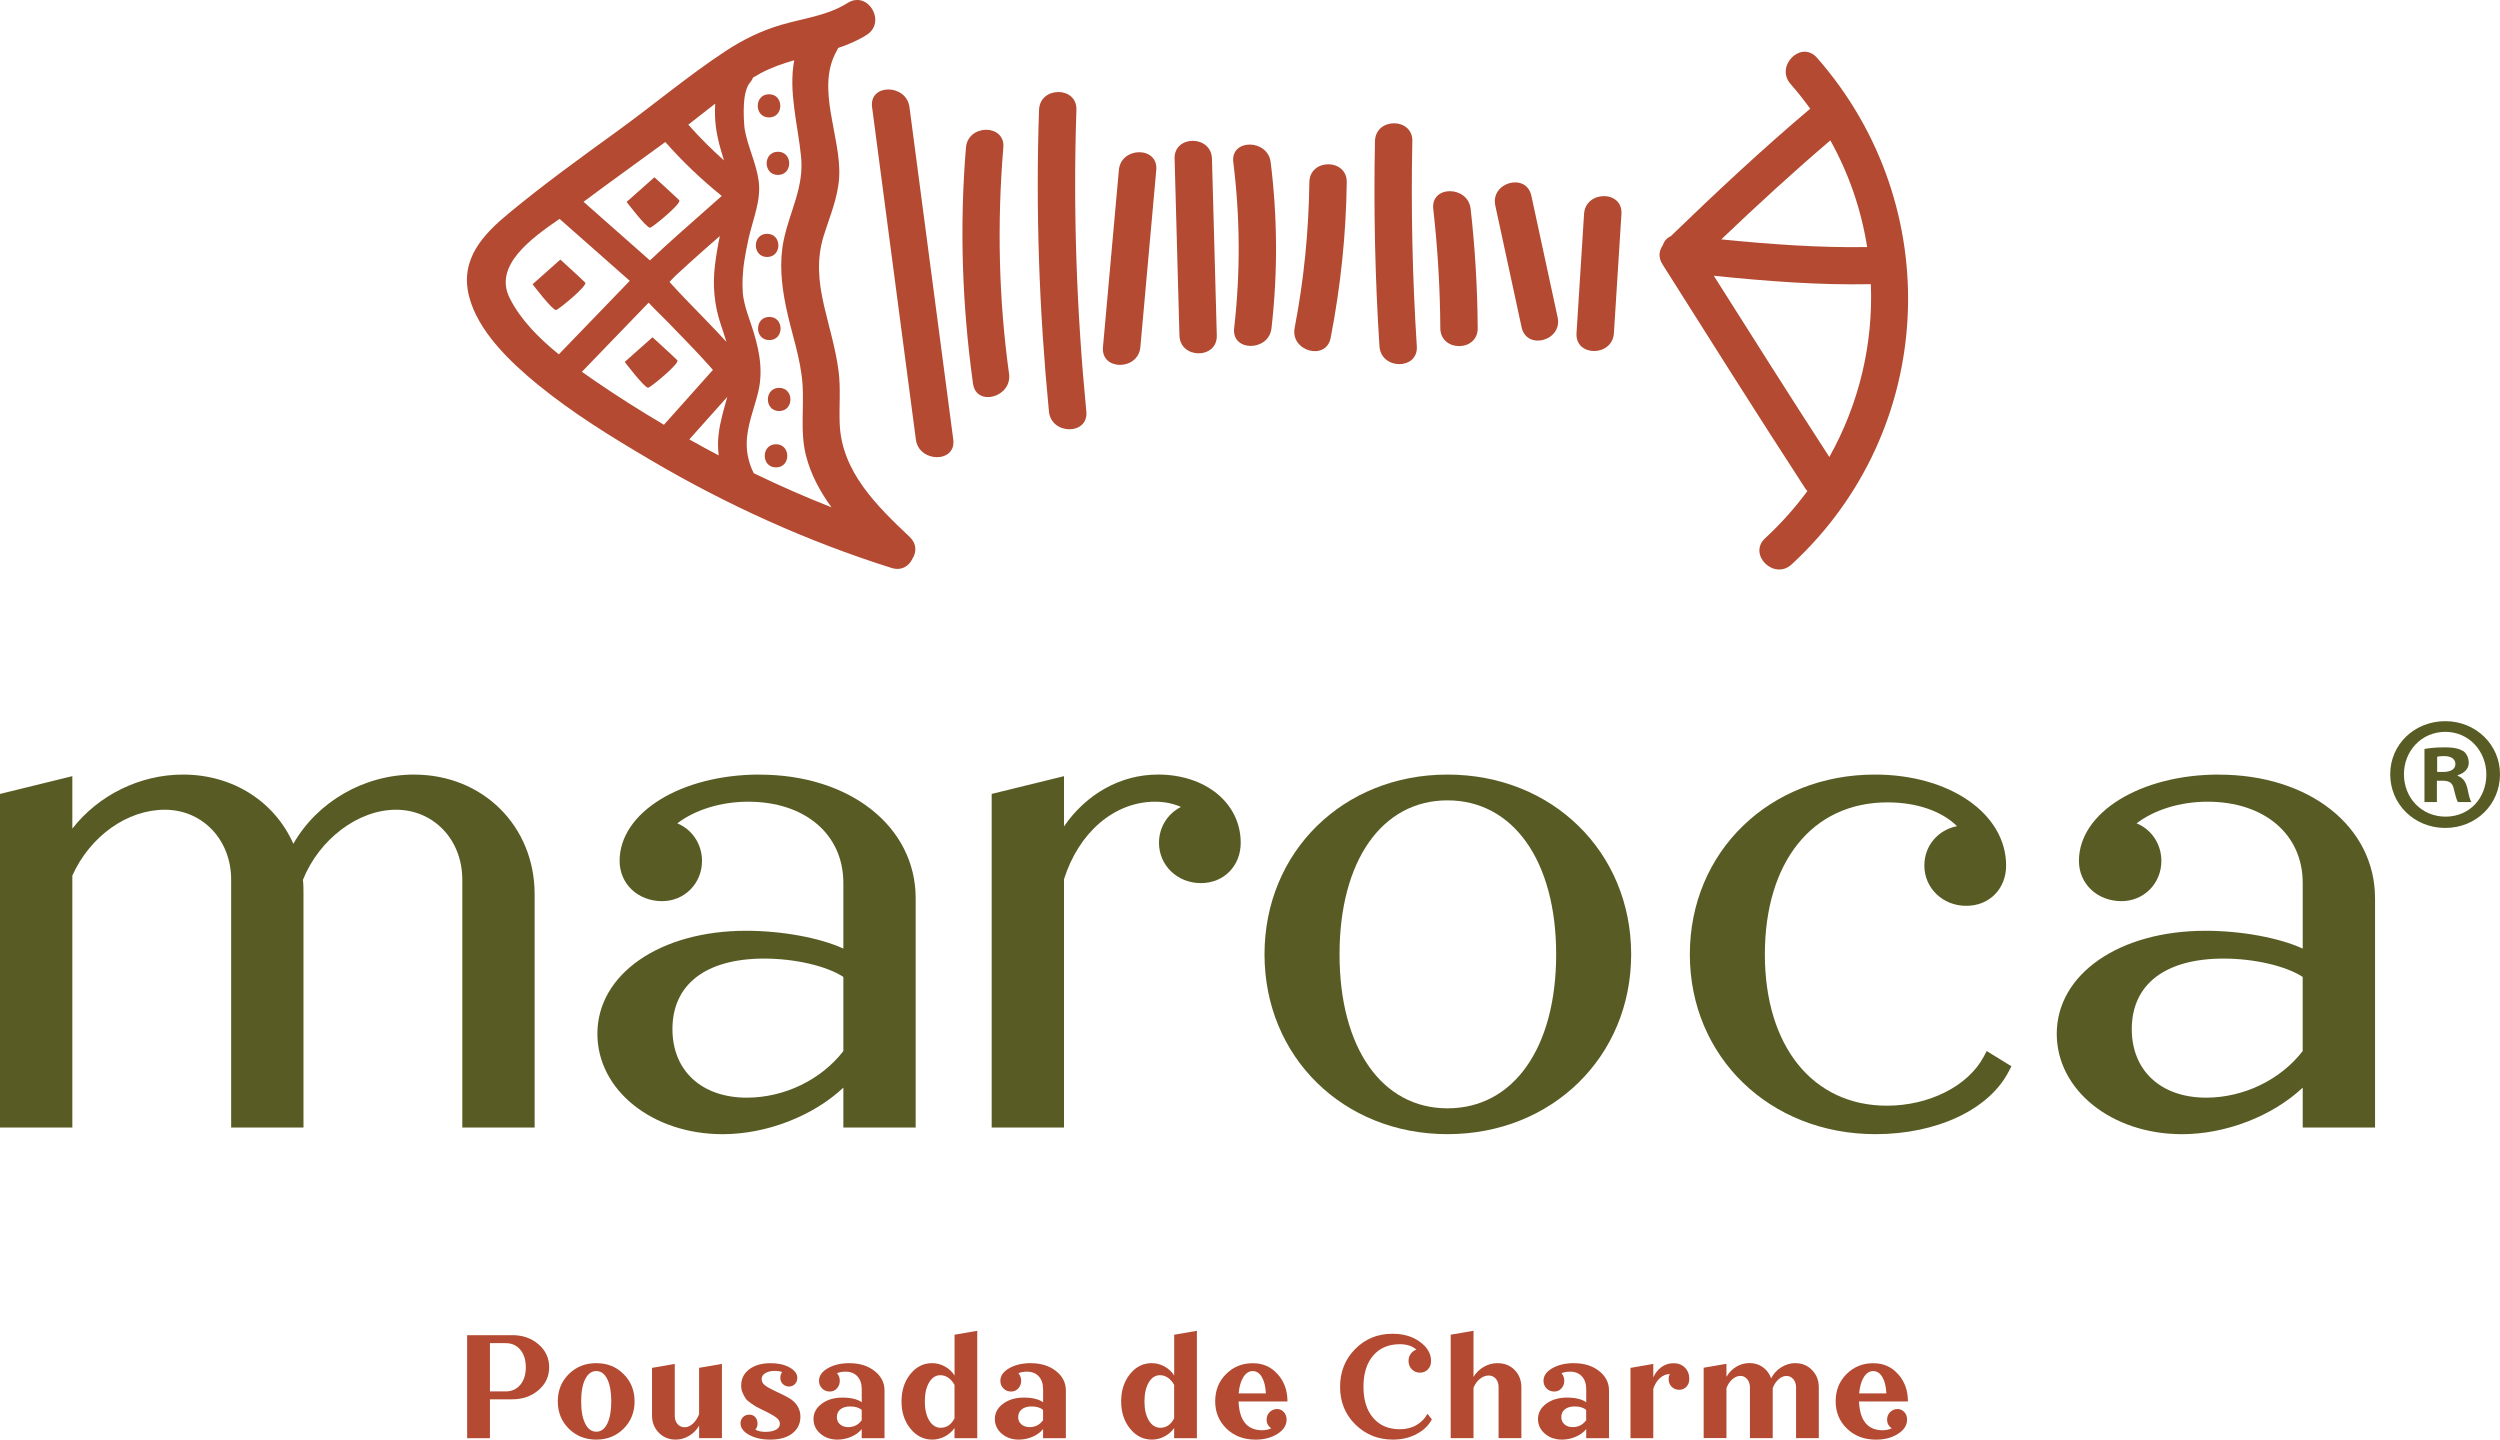 <svg width="356" height="205" viewBox="0 0 356 205" fill="none" xmlns="http://www.w3.org/2000/svg">
<g clip-path="url(#clip0_10_186)">
<path d="M58.978 110.298C51.837 110.298 45.171 114.185 41.774 120.155C39.089 114.104 33.13 110.298 26.058 110.298C19.898 110.298 13.999 113.246 10.301 117.995V110.525L0 113.056V160.557H10.301V124.682C12.835 119.066 18.108 115.306 23.473 115.306C28.838 115.306 32.916 119.583 32.916 125.258V160.557H43.216V127.349C43.216 126.659 43.216 126.001 43.139 125.28C45.467 119.488 51.01 115.306 56.389 115.306C61.768 115.306 65.831 119.583 65.831 125.258V160.557H76.132V127.349C76.132 117.628 68.754 110.302 58.973 110.302" fill="#585C24"/>
<path d="M108.167 110.298C96.989 110.298 88.232 115.696 88.232 122.59C88.232 125.861 90.839 128.324 94.291 128.324C97.473 128.324 99.966 125.806 99.966 122.59C99.966 120.159 98.519 118.086 96.446 117.247C98.953 115.319 102.665 114.163 106.537 114.163C114.646 114.163 120.093 118.812 120.093 125.729V135.078C116.787 133.554 111.399 132.542 106.249 132.542C93.976 132.542 85.068 138.711 85.068 147.216C85.068 155.231 92.903 161.509 102.898 161.509C109.189 161.509 115.801 158.91 120.093 154.882V160.561H130.393V127.925C130.393 117.714 121.042 110.307 108.162 110.307M106.349 156.307C99.916 156.307 95.756 152.474 95.756 146.545C95.756 140.163 100.523 136.502 108.833 136.502C113.212 136.502 117.741 137.564 120.093 139.115V149.675C116.924 153.775 111.682 156.307 106.345 156.307" fill="#585C24"/>
<path d="M164.88 110.298C159.574 110.298 154.689 113.055 151.515 117.678V110.524L141.215 113.055V160.556H151.515V125.198C153.634 118.49 158.716 114.162 164.496 114.162C165.816 114.162 167.071 114.421 168.172 114.906C166.277 115.863 165.04 117.782 165.04 120.023C165.04 123.239 167.66 125.756 171.003 125.756C174.345 125.756 176.678 123.239 176.678 120.023C176.678 114.384 171.715 110.293 164.875 110.293" fill="#585C24"/>
<path d="M206.124 110.298C191.266 110.298 180.066 121.307 180.066 135.899C180.066 150.491 191.271 161.505 206.124 161.505C220.977 161.505 232.277 150.496 232.277 135.899C232.277 121.302 221.031 110.298 206.124 110.298ZM206.124 157.826C196.782 157.826 190.75 149.217 190.75 135.899C190.75 122.581 196.786 113.972 206.124 113.972C215.461 113.972 221.598 122.581 221.598 135.899C221.598 149.217 215.525 157.826 206.124 157.826Z" fill="#585C24"/>
<path d="M282.461 150.505C280.238 154.655 274.708 157.45 268.7 157.45C258.143 157.45 251.317 148.99 251.317 135.899C251.317 122.808 258.015 114.258 268.796 114.258C272.941 114.258 276.503 115.501 278.685 117.646C275.955 118.186 274.028 120.422 274.028 123.257C274.028 126.473 276.649 128.991 279.991 128.991C283.333 128.991 285.671 126.528 285.671 123.257C285.671 115.868 277.635 110.298 266.983 110.298C251.961 110.298 240.633 121.307 240.633 135.899C240.633 150.491 252.002 161.505 267.074 161.505C275.818 161.505 283.265 157.994 286.05 152.56L286.425 151.834L282.909 149.67L282.461 150.505Z" fill="#585C24"/>
<path d="M315.975 110.298C304.798 110.298 296.04 115.696 296.04 122.59C296.04 125.861 298.648 128.324 302.104 128.324C305.286 128.324 307.779 125.806 307.779 122.59C307.779 120.159 306.332 118.082 304.254 117.247C306.761 115.315 310.473 114.163 314.35 114.163C322.459 114.163 327.906 118.812 327.906 125.729V135.078C324.596 133.554 319.212 132.542 314.057 132.542C301.784 132.542 292.881 138.711 292.881 147.216C292.881 155.231 300.711 161.509 310.711 161.509C317.003 161.509 323.619 158.91 327.906 154.882V160.561H338.207V127.925C338.207 117.714 328.856 110.307 315.975 110.307M314.158 156.307C307.725 156.307 303.565 152.474 303.565 146.545C303.565 140.163 308.332 136.502 316.642 136.502C321.021 136.502 325.55 137.564 327.901 139.115V149.675C324.733 153.775 319.491 156.307 314.153 156.307" fill="#585C24"/>
<path d="M356 110.252C356 114.539 352.612 117.9 348.206 117.9C343.8 117.9 340.366 114.534 340.366 110.252C340.366 105.97 343.846 102.695 348.206 102.695C352.566 102.695 356 106.056 356 110.252ZM342.321 110.252C342.321 113.618 344.827 116.29 348.256 116.29C351.685 116.29 354.055 113.618 354.055 110.298C354.055 106.977 351.594 104.215 348.211 104.215C344.827 104.215 342.321 106.932 342.321 110.252ZM347.005 114.212H345.243V106.655C345.937 106.519 346.914 106.424 348.165 106.424C349.603 106.424 350.252 106.655 350.809 106.977C351.224 107.299 351.553 107.898 351.553 108.637C351.553 109.468 350.904 110.112 349.978 110.388V110.479C350.722 110.756 351.137 111.309 351.37 112.321C351.603 113.473 351.74 113.936 351.927 114.212H350.028C349.795 113.936 349.658 113.246 349.425 112.371C349.284 111.541 348.822 111.173 347.85 111.173H347.014V114.212H347.005ZM347.051 109.926H347.886C348.859 109.926 349.649 109.604 349.649 108.819C349.649 108.129 349.137 107.667 348.023 107.667C347.558 107.667 347.233 107.712 347.051 107.757V109.926Z" fill="#585C24"/>
<path d="M129.54 76.459C124.832 72.019 119.833 67.142 119.572 60.32C119.476 57.816 119.732 55.353 119.412 52.849C119.006 49.661 118.052 46.617 117.335 43.496C116.554 40.103 116.248 36.91 117.312 33.522C118.184 30.736 119.339 28.124 119.499 25.171C119.805 19.474 116.102 12.552 119.161 7.226C119.239 7.095 119.285 6.968 119.335 6.836C120.737 6.364 122.106 5.788 123.394 4.981C126.284 3.171 123.618 -1.401 120.709 0.418C117.769 2.255 114.531 2.577 111.276 3.529C108.395 4.369 105.751 5.67 103.249 7.322C97.994 10.792 93.113 14.897 88.013 18.593C82.766 22.395 77.507 26.196 72.507 30.324C68.772 33.408 65.489 36.896 66.776 42.122C68.014 47.148 72.689 51.579 76.552 54.741C81.525 58.81 87.086 62.234 92.62 65.491C103.455 71.878 114.933 77.085 126.946 80.873C128.384 81.326 129.457 80.596 129.937 79.548C130.517 78.632 130.567 77.43 129.535 76.459M113.098 8.583C112.258 13.055 113.618 17.736 114.075 22.327C114.509 26.722 112.449 30.07 111.596 34.215C110.952 37.341 111.276 40.48 111.902 43.578C112.664 47.361 114.061 51.031 114.294 54.904C114.49 58.243 113.938 61.568 114.769 64.865C115.445 67.537 116.764 69.982 118.403 72.241C114.65 70.767 110.961 69.143 107.331 67.383C106.518 65.75 106.167 63.994 106.4 62.053C106.655 59.889 107.491 57.839 107.989 55.73C108.76 52.437 107.989 49.221 106.92 46.086C106.582 45.093 106.226 44.099 105.998 43.074C105.934 42.793 105.888 42.512 105.833 42.231C105.833 42.222 105.833 42.217 105.829 42.208C105.811 42.045 105.792 41.877 105.779 41.709C105.724 41.02 105.719 40.33 105.747 39.641C105.765 39.219 105.797 38.792 105.838 38.375C105.888 37.849 105.92 37.613 105.975 37.255C106.148 36.134 106.363 35.018 106.61 33.912C107.203 31.253 108.404 28.55 108.039 25.797C107.696 23.211 106.454 20.861 106.025 18.308C106.034 18.317 105.984 17.841 105.975 17.745C105.952 17.437 105.934 17.124 105.92 16.811C105.893 16.099 105.893 15.382 105.943 14.67C106.011 13.681 106.24 12.397 106.806 11.753C106.993 11.54 107.135 11.304 107.235 11.05C107.582 10.846 107.925 10.637 108.276 10.447C109.815 9.617 111.436 9.054 113.089 8.583M100.825 45.905C98.989 43.995 97.103 42.122 95.336 40.149C95.624 39.849 95.903 39.536 96.181 39.273C96.857 38.638 97.542 38.012 98.231 37.391C99.642 36.116 101.071 34.864 102.505 33.608C102.213 35.005 101.971 36.416 101.802 37.835C101.468 40.675 101.715 43.424 102.619 46.141C102.902 46.989 103.185 47.837 103.445 48.69C102.587 47.746 101.706 46.821 100.825 45.905ZM101.815 16.389C101.866 18.684 102.423 20.698 103.098 22.848C101.304 21.247 99.61 19.546 98.012 17.754C99.286 16.756 100.56 15.745 101.847 14.756C101.815 15.3 101.806 15.849 101.815 16.389ZM94.743 20.222C97.199 23.016 99.889 25.565 102.779 27.901C100.683 29.77 98.569 31.612 96.478 33.481C95.154 34.665 93.834 35.858 92.556 37.087C89.401 34.306 86.25 31.521 83.095 28.736C86.944 25.856 90.866 23.066 94.743 20.222ZM72.562 42.412C70.292 37.835 75.58 33.984 79.68 31.167C83.013 34.107 86.346 37.05 89.679 39.99C86.309 43.478 82.945 46.971 79.575 50.459C76.735 48.159 74.091 45.497 72.562 42.412ZM84.447 54.051C83.926 53.693 83.397 53.321 82.862 52.945C86.031 49.661 89.2 46.377 92.368 43.097C93.241 44.063 94.231 44.966 95.072 45.841C97.044 47.892 99.058 49.906 100.948 52.028C101.14 52.242 101.331 52.459 101.519 52.677C101.299 52.926 101.08 53.172 100.857 53.416C100.363 53.97 99.87 54.523 99.377 55.077C97.765 56.882 96.158 58.683 94.546 60.488C91.108 58.456 87.73 56.319 84.447 54.056M98.158 62.57C99.35 61.232 100.546 59.894 101.742 58.556C102.35 57.875 102.957 57.19 103.569 56.51C103.08 58.288 102.532 60.048 102.322 61.908C102.208 62.901 102.226 63.886 102.34 64.852C101.016 64.153 99.701 63.441 98.395 62.702C98.318 62.656 98.24 62.611 98.163 62.566" fill="#B34A31"/>
<path d="M129.508 15.25C129.069 11.925 123.741 11.88 124.184 15.25C126.261 31.031 128.339 46.812 130.421 62.592C130.859 65.917 136.188 65.962 135.745 62.592C133.667 46.812 131.59 31.031 129.508 15.25Z" fill="#B34A31"/>
<path d="M142.877 21.016C143.16 17.623 137.836 17.645 137.553 21.016C136.621 32.265 137.005 43.455 138.557 54.632C139.023 57.989 144.151 56.56 143.689 53.226C142.205 42.539 141.982 31.762 142.872 21.016" fill="#B34A31"/>
<path d="M153.282 15.653C153.401 12.251 148.077 12.256 147.959 15.653C147.465 29.928 147.986 44.389 149.369 58.6C149.694 61.957 155.022 61.989 154.693 58.6C153.31 44.384 152.794 29.924 153.282 15.653Z" fill="#B34A31"/>
<path d="M159.328 24.209C158.574 32.614 157.816 41.019 157.063 49.429C156.757 52.817 162.081 52.794 162.387 49.429L164.652 24.209C164.957 20.82 159.634 20.843 159.328 24.209Z" fill="#B34A31"/>
<path d="M167.263 22.602C167.492 30.99 167.72 39.377 167.953 47.764C168.044 51.157 173.368 51.17 173.272 47.764C173.044 39.377 172.815 30.99 172.583 22.602C172.491 19.21 167.167 19.196 167.259 22.602" fill="#B34A31"/>
<path d="M175.623 23.102C176.601 30.99 176.642 38.842 175.742 46.739C175.359 50.114 180.682 50.086 181.061 46.739C181.961 38.842 181.92 30.99 180.943 23.102C180.532 19.768 175.203 19.727 175.619 23.102" fill="#B34A31"/>
<path d="M186.454 25.946C186.362 32.931 185.682 39.831 184.358 46.693C183.714 50.018 188.846 51.443 189.49 48.1C190.906 40.774 191.682 33.403 191.778 25.946C191.823 22.544 186.499 22.539 186.454 25.946Z" fill="#B34A31"/>
<path d="M201.12 20.108C201.188 16.706 195.869 16.706 195.796 20.108C195.595 29.852 195.809 39.586 196.435 49.311C196.654 52.69 201.973 52.713 201.754 49.311C201.129 39.586 200.914 29.852 201.115 20.108" fill="#B34A31"/>
<path d="M204.096 29.747C204.731 35.395 205.069 41.051 205.101 46.734C205.124 50.136 210.443 50.141 210.425 46.734C210.388 41.051 210.055 35.395 209.42 29.747C209.046 26.404 203.718 26.363 204.096 29.747Z" fill="#B34A31"/>
<path d="M218.064 27.869C217.347 24.544 212.215 25.95 212.932 29.275C214.178 35.049 215.429 40.828 216.676 46.602C217.392 49.927 222.525 48.521 221.808 45.196C220.561 39.422 219.31 33.643 218.064 27.869Z" fill="#B34A31"/>
<path d="M225.57 30.469C225.214 36.125 224.858 41.786 224.497 47.443C224.282 50.84 229.606 50.826 229.821 47.443C230.177 41.786 230.533 36.125 230.894 30.469C231.108 27.071 225.785 27.085 225.57 30.469Z" fill="#B34A31"/>
<path d="M258.741 8.228C256.486 5.661 252.733 9.412 254.979 11.966C255.979 13.104 256.906 14.279 257.773 15.481C250.92 21.269 244.359 27.411 237.912 33.639C237.341 33.888 236.957 34.364 236.77 34.94C236.761 34.954 236.752 34.968 236.747 34.986C236.245 35.707 236.113 36.655 236.734 37.635C243.455 48.272 250.162 58.922 257.02 69.473C257.13 69.641 257.248 69.79 257.376 69.922C255.623 72.303 253.618 74.553 251.367 76.631C248.852 78.949 252.623 82.682 255.13 80.368C275.854 61.263 277.261 29.311 258.741 8.228ZM265.878 35.181C258.965 35.294 252.007 34.777 245.108 34.088C250.167 29.261 255.322 24.526 260.641 19.99C263.316 24.789 265.056 29.933 265.882 35.181M260.495 65.073C254.947 56.509 249.491 47.891 244.044 39.268C251.468 40.03 258.97 40.624 266.408 40.465C266.755 48.952 264.75 57.493 260.495 65.078" fill="#B34A31"/>
<path d="M92.565 32.433C92.871 32.424 97.144 28.936 96.72 28.514C95.871 27.679 93.186 25.243 93.186 25.243L89.232 28.754C89.232 28.754 92.031 32.446 92.565 32.428" fill="#B34A31"/>
<path d="M96.45 51.298C95.601 50.463 92.916 48.027 92.916 48.027L88.962 51.538C88.962 51.538 91.761 55.23 92.295 55.212C92.601 55.203 96.875 51.715 96.45 51.293" fill="#B34A31"/>
<path d="M83.328 40.234C82.479 39.4 79.794 36.964 79.794 36.964L75.84 40.475C75.84 40.475 78.639 44.167 79.173 44.149C79.479 44.14 83.753 40.652 83.328 40.23" fill="#B34A31"/>
<path d="M109.509 16.724C111.65 16.724 111.65 13.422 109.509 13.422C107.368 13.422 107.368 16.724 109.509 16.724Z" fill="#B34A31"/>
<path d="M110.778 24.912C112.92 24.912 112.92 21.609 110.778 21.609C108.637 21.609 108.637 24.912 110.778 24.912Z" fill="#B34A31"/>
<path d="M109.235 36.596C111.376 36.596 111.376 33.294 109.235 33.294C107.094 33.294 107.094 36.596 109.235 36.596Z" fill="#B34A31"/>
<path d="M109.55 45.129C107.409 45.129 107.409 48.431 109.55 48.431C111.691 48.431 111.691 45.129 109.55 45.129Z" fill="#B34A31"/>
<path d="M110.952 58.533C113.093 58.533 113.093 55.23 110.952 55.23C108.81 55.23 108.81 58.533 110.952 58.533Z" fill="#B34A31"/>
<path d="M110.504 63.259C108.363 63.259 108.363 66.561 110.504 66.561C112.646 66.561 112.646 63.259 110.504 63.259Z" fill="#B34A31"/>
<path d="M72.936 190.126C74.434 190.126 75.685 190.561 76.689 191.437C77.698 192.308 78.201 193.396 78.201 194.694C78.201 195.991 77.698 197.08 76.689 197.951C75.68 198.821 74.429 199.261 72.936 199.261H69.767V204.795H66.521V190.131H72.931L72.936 190.126ZM72.023 198.137C72.886 198.137 73.575 197.819 74.096 197.189C74.616 196.558 74.876 195.728 74.876 194.694C74.876 193.66 74.616 192.829 74.096 192.203C73.575 191.578 72.881 191.265 72.023 191.265H69.767V198.137H72.023Z" fill="#B34A31"/>
<path d="M84.912 205C83.346 205 82.04 204.478 80.995 203.439C79.954 202.401 79.429 201.108 79.429 199.556C79.429 198.005 79.949 196.717 80.995 195.674C82.036 194.635 83.342 194.113 84.912 194.113C86.483 194.113 87.766 194.635 88.802 195.674C89.844 196.712 90.364 198.005 90.364 199.556C90.364 201.108 89.844 202.401 88.802 203.439C87.761 204.478 86.465 205 84.912 205ZM83.337 202.736C83.721 203.498 84.246 203.875 84.912 203.875C85.579 203.875 86.1 203.489 86.478 202.723C86.857 201.956 87.045 200.899 87.045 199.556C87.045 198.214 86.857 197.157 86.478 196.39C86.1 195.624 85.579 195.238 84.912 195.238C84.246 195.238 83.725 195.619 83.337 196.377C82.954 197.139 82.757 198.196 82.757 199.552C82.757 200.908 82.949 201.97 83.337 202.727" fill="#B34A31"/>
<path d="M99.555 194.78L102.802 194.218V204.791H99.555V203.013C99.213 203.612 98.743 204.093 98.14 204.456C97.542 204.818 96.898 205 96.213 205C95.263 205 94.464 204.673 93.816 204.02C93.172 203.367 92.848 202.546 92.848 201.557V194.785L96.085 194.222V201.616C96.085 202.092 96.218 202.482 96.482 202.786C96.747 203.09 97.085 203.24 97.496 203.24C97.907 203.24 98.3 203.068 98.669 202.727C99.044 202.387 99.336 201.938 99.551 201.376V194.78H99.555Z" fill="#B34A31"/>
<path d="M110.313 198.055C111.504 198.6 112.299 199.017 112.705 199.303C113.554 199.956 113.979 200.768 113.979 201.739C113.979 202.709 113.6 203.503 112.847 204.102C112.093 204.701 111.039 205 109.682 205C108.504 205 107.509 204.778 106.701 204.342C105.893 203.902 105.473 203.363 105.45 202.723V202.7C105.45 202.337 105.569 202.038 105.806 201.802C106.043 201.562 106.34 201.444 106.705 201.444C107.048 201.444 107.326 201.562 107.546 201.802C107.76 202.043 107.87 202.342 107.87 202.7C107.87 203.059 107.765 203.353 107.559 203.58C107.929 203.793 108.413 203.898 109.007 203.898C109.6 203.898 110.125 203.798 110.5 203.594C110.874 203.394 111.057 203.113 111.057 202.759C111.057 202.437 110.906 202.156 110.609 201.916C110.313 201.675 109.838 201.389 109.189 201.063C109.153 201.049 108.92 200.94 108.5 200.732C108.08 200.523 107.797 200.378 107.651 200.292C107.505 200.205 107.263 200.047 106.916 199.811C106.573 199.575 106.327 199.353 106.18 199.14C106.034 198.926 105.893 198.663 105.751 198.341C105.61 198.019 105.541 197.679 105.541 197.321C105.541 196.345 105.925 195.57 106.692 194.989C107.459 194.408 108.482 194.118 109.756 194.118C110.806 194.118 111.691 194.318 112.413 194.712C113.134 195.107 113.509 195.592 113.536 196.164V196.182C113.536 196.545 113.427 196.844 113.203 197.08C112.984 197.321 112.71 197.439 112.376 197.439C112.007 197.439 111.705 197.321 111.472 197.085C111.239 196.849 111.121 196.549 111.121 196.177C111.121 195.869 111.207 195.606 111.381 195.379C111.089 195.27 110.751 195.216 110.363 195.216C109.792 195.216 109.331 195.32 108.984 195.533C108.632 195.747 108.459 196.023 108.459 196.373C108.459 196.722 108.609 197.012 108.906 197.253C109.203 197.493 109.669 197.756 110.303 198.051" fill="#B34A31"/>
<path d="M120.96 194.118C122.403 194.118 123.599 194.49 124.54 195.229C125.481 195.969 125.955 196.894 125.955 198.005V204.796H122.709V203.498C122.353 203.947 121.86 204.31 121.23 204.587C120.6 204.864 119.942 205 119.262 205C118.289 205 117.476 204.718 116.824 204.156C116.171 203.594 115.842 202.895 115.842 202.056C115.842 201.217 116.235 200.468 117.02 199.888C117.805 199.307 118.787 199.017 119.965 199.017C121.143 199.017 122.111 199.239 122.714 199.683V197.842C122.714 197.057 122.508 196.445 122.097 195.996C121.686 195.547 121.12 195.324 120.403 195.324C119.965 195.324 119.559 195.397 119.189 195.538C119.454 195.846 119.586 196.204 119.586 196.622C119.586 197.039 119.449 197.415 119.18 197.71C118.906 198.005 118.568 198.155 118.161 198.155C117.723 198.155 117.353 198.01 117.066 197.715C116.773 197.42 116.627 197.057 116.627 196.622C116.627 195.914 117.047 195.315 117.887 194.835C118.728 194.354 119.755 194.113 120.974 194.113M120.796 203.222C121.595 203.222 122.23 202.895 122.709 202.242V200.777C122.325 200.441 121.782 200.278 121.079 200.278C120.481 200.278 120.015 200.414 119.677 200.686C119.339 200.958 119.166 201.33 119.166 201.802C119.166 202.219 119.317 202.559 119.613 202.822C119.91 203.09 120.307 203.222 120.8 203.222" fill="#B34A31"/>
<path d="M135.923 190.067L139.16 189.505V204.796H135.923V203.353C135.567 203.857 135.105 204.26 134.539 204.555C133.973 204.85 133.38 205 132.759 205C131.526 205 130.489 204.478 129.645 203.439C128.8 202.401 128.375 201.103 128.375 199.557C128.375 198.01 128.795 196.717 129.631 195.674C130.467 194.635 131.498 194.113 132.722 194.113C133.37 194.113 133.978 194.272 134.548 194.585C135.119 194.898 135.58 195.329 135.927 195.873V190.063L135.923 190.067ZM133.969 203.312C134.804 203.312 135.457 202.868 135.923 201.974V197.216C135.694 196.785 135.407 196.45 135.051 196.2C134.699 195.951 134.316 195.828 133.909 195.828C133.247 195.828 132.713 196.168 132.307 196.858C131.9 197.543 131.695 198.445 131.695 199.561C131.695 200.677 131.905 201.602 132.325 202.287C132.745 202.972 133.293 203.317 133.969 203.317" fill="#B34A31"/>
<path d="M146.785 194.118C148.228 194.118 149.424 194.49 150.365 195.229C151.305 195.969 151.78 196.894 151.78 198.005V204.796H148.534V203.498C148.178 203.947 147.685 204.31 147.055 204.587C146.424 204.864 145.767 205 145.087 205C144.114 205 143.301 204.718 142.648 204.156C141.995 203.594 141.667 202.895 141.667 202.056C141.667 201.217 142.059 200.468 142.845 199.888C143.63 199.307 144.612 199.017 145.79 199.017C146.968 199.017 147.936 199.239 148.538 199.683V197.842C148.538 197.057 148.333 196.445 147.922 195.996C147.511 195.547 146.945 195.324 146.228 195.324C145.79 195.324 145.383 195.397 145.014 195.538C145.278 195.846 145.411 196.204 145.411 196.622C145.411 197.039 145.274 197.415 145.004 197.71C144.73 198.005 144.393 198.155 143.986 198.155C143.548 198.155 143.178 198.01 142.89 197.715C142.598 197.42 142.452 197.057 142.452 196.622C142.452 195.914 142.872 195.315 143.712 194.835C144.552 194.354 145.58 194.113 146.799 194.113M146.621 203.222C147.42 203.222 148.054 202.895 148.534 202.242V200.777C148.15 200.441 147.607 200.278 146.904 200.278C146.306 200.278 145.84 200.414 145.502 200.686C145.164 200.958 144.991 201.33 144.991 201.802C144.991 202.219 145.141 202.559 145.438 202.822C145.735 203.09 146.132 203.222 146.625 203.222" fill="#B34A31"/>
<path d="M167.199 190.067L170.437 189.505V204.796H167.199V203.353C166.843 203.857 166.382 204.26 165.816 204.555C165.25 204.85 164.656 205 164.035 205C162.802 205 161.766 204.478 160.921 203.439C160.077 202.401 159.652 201.103 159.652 199.557C159.652 198.01 160.072 196.717 160.907 195.674C161.743 194.635 162.775 194.113 163.999 194.113C164.647 194.113 165.254 194.272 165.825 194.585C166.396 194.898 166.857 195.329 167.204 195.873V190.063L167.199 190.067ZM165.245 203.312C166.081 203.312 166.734 202.868 167.199 201.974V197.216C166.971 196.785 166.683 196.45 166.327 196.2C165.976 195.951 165.592 195.828 165.186 195.828C164.524 195.828 163.989 196.168 163.583 196.858C163.177 197.543 162.971 198.445 162.971 199.561C162.971 200.677 163.181 201.602 163.601 202.287C164.021 202.972 164.569 203.317 165.245 203.317" fill="#B34A31"/>
<path d="M181.842 200.641C182.226 200.641 182.55 200.786 182.815 201.072C183.08 201.358 183.212 201.712 183.212 202.138C183.212 202.95 182.783 203.631 181.92 204.179C181.057 204.728 180.016 205.005 178.792 205.005C177.121 205.005 175.747 204.483 174.665 203.445C173.582 202.406 173.044 201.104 173.044 199.544C173.044 197.983 173.56 196.704 174.587 195.674C175.619 194.64 176.879 194.123 178.377 194.123C179.874 194.123 180.993 194.64 181.929 195.674C182.865 196.709 183.335 198.006 183.335 199.566H176.368C176.482 202.301 177.61 203.667 179.737 203.667C180.23 203.667 180.66 203.572 181.029 203.381C180.591 203.1 180.367 202.687 180.367 202.143C180.367 201.725 180.514 201.372 180.801 201.086C181.089 200.796 181.436 200.65 181.847 200.65M178.39 195.243C177.847 195.243 177.395 195.538 177.039 196.123C176.683 196.709 176.464 197.475 176.386 198.423H180.262C180.212 197.421 180.016 196.641 179.683 196.083C179.349 195.525 178.915 195.243 178.386 195.243" fill="#B34A31"/>
<path d="M203.266 201.317L203.896 202.115C203.453 202.968 202.736 203.662 201.745 204.197C200.75 204.732 199.617 205 198.348 205C196.248 205 194.472 204.283 193.015 202.859C191.559 201.43 190.828 199.638 190.828 197.484C190.828 195.329 191.545 193.556 192.974 192.104C194.408 190.653 196.179 189.927 198.289 189.927C199.855 189.927 201.161 190.312 202.211 191.088C203.256 191.859 203.781 192.762 203.781 193.782V193.846C203.781 194.295 203.635 194.676 203.343 194.993C203.051 195.306 202.672 195.465 202.206 195.465C201.74 195.465 201.352 195.306 201.042 194.989C200.731 194.671 200.576 194.272 200.576 193.787C200.576 193.41 200.686 193.075 200.896 192.78C201.106 192.485 201.375 192.285 201.695 192.19C201.124 191.673 200.334 191.415 199.325 191.415C197.732 191.415 196.471 191.954 195.545 193.029C194.618 194.104 194.157 195.588 194.157 197.475C194.157 199.362 194.618 200.84 195.545 201.915C196.471 202.99 197.736 203.526 199.343 203.526C200.229 203.526 201.015 203.331 201.695 202.936C202.375 202.546 202.9 202.006 203.27 201.326" fill="#B34A31"/>
<path d="M213.265 194.118C214.251 194.118 215.059 194.444 215.694 195.097C216.329 195.751 216.644 196.572 216.644 197.56V204.791H213.397V197.497C213.397 197.021 213.265 196.631 213 196.327C212.735 196.023 212.397 195.873 211.991 195.873C211.553 195.873 211.133 196.032 210.744 196.345C210.352 196.658 210.046 197.08 209.827 197.61V204.791H206.58V190.062L209.827 189.5V196.077C210.183 195.478 210.667 195.002 211.283 194.644C211.9 194.29 212.557 194.113 213.265 194.113" fill="#B34A31"/>
<path d="M224.127 194.118C225.57 194.118 226.766 194.49 227.707 195.229C228.647 195.969 229.122 196.894 229.122 198.005V204.796H225.876V203.498C225.52 203.947 225.027 204.31 224.397 204.587C223.766 204.864 223.109 205 222.429 205C221.456 205 220.643 204.718 219.99 204.156C219.338 203.594 219.009 202.895 219.009 202.056C219.009 201.217 219.401 200.468 220.187 199.888C220.972 199.307 221.954 199.017 223.132 199.017C224.31 199.017 225.278 199.239 225.88 199.683V197.842C225.88 197.057 225.675 196.445 225.264 195.996C224.853 195.547 224.287 195.324 223.57 195.324C223.132 195.324 222.725 195.397 222.356 195.538C222.62 195.846 222.753 196.204 222.753 196.622C222.753 197.039 222.616 197.415 222.346 197.71C222.073 198.005 221.735 198.155 221.328 198.155C220.89 198.155 220.52 198.01 220.232 197.715C219.94 197.42 219.794 197.057 219.794 196.622C219.794 195.914 220.214 195.315 221.054 194.835C221.894 194.354 222.922 194.113 224.141 194.113M223.958 203.222C224.757 203.222 225.392 202.895 225.871 202.242V200.777C225.488 200.441 224.944 200.278 224.241 200.278C223.643 200.278 223.177 200.414 222.84 200.686C222.502 200.958 222.328 201.33 222.328 201.802C222.328 202.219 222.479 202.559 222.776 202.822C223.072 203.09 223.47 203.222 223.963 203.222" fill="#B34A31"/>
<path d="M238.291 194.118C238.966 194.118 239.51 194.327 239.93 194.744C240.345 195.161 240.555 195.706 240.555 196.382C240.555 196.813 240.418 197.171 240.149 197.466C239.875 197.761 239.537 197.906 239.131 197.906C238.692 197.906 238.327 197.761 238.044 197.475C237.756 197.189 237.615 196.822 237.615 196.382C237.615 196.1 237.674 195.855 237.788 195.647C237.245 195.674 236.766 195.883 236.346 196.264C235.93 196.649 235.62 197.157 235.428 197.783V204.8H232.181V194.785L235.428 194.222V196.146C235.706 195.52 236.099 195.025 236.601 194.662C237.108 194.3 237.67 194.123 238.291 194.123" fill="#B34A31"/>
<path d="M255.691 194.118C256.618 194.118 257.399 194.444 258.038 195.098C258.677 195.751 258.997 196.572 258.997 197.561V204.791H255.76V197.561C255.76 197.098 255.632 196.708 255.372 196.399C255.111 196.091 254.787 195.932 254.399 195.932C254.011 195.932 253.628 196.091 253.267 196.413C252.906 196.735 252.628 197.152 252.436 197.669V204.786H249.19V197.556C249.19 197.093 249.062 196.703 248.801 196.395C248.541 196.086 248.217 195.928 247.829 195.928C247.441 195.928 247.053 196.086 246.687 196.408C246.322 196.73 246.044 197.148 245.847 197.665V204.782H242.601V194.766L245.847 194.204V196.064C246.19 195.465 246.655 194.989 247.235 194.63C247.82 194.277 248.45 194.1 249.13 194.1C249.847 194.1 250.482 194.295 251.03 194.685C251.577 195.075 251.97 195.606 252.212 196.281C252.541 195.628 253.02 195.102 253.65 194.703C254.281 194.304 254.956 194.104 255.691 194.104" fill="#B34A31"/>
<path d="M270.197 200.641C270.581 200.641 270.905 200.786 271.17 201.072C271.435 201.358 271.567 201.712 271.567 202.138C271.567 202.95 271.138 203.631 270.275 204.179C269.412 204.728 268.371 205.005 267.147 205.005C265.476 205.005 264.102 204.483 263.02 203.445C261.938 202.406 261.399 201.104 261.399 199.544C261.399 197.983 261.915 196.704 262.942 195.674C263.974 194.64 265.234 194.123 266.732 194.123C268.229 194.123 269.348 194.64 270.284 195.674C271.22 196.709 271.69 198.006 271.69 199.566H264.723C264.837 202.301 265.965 203.667 268.092 203.667C268.585 203.667 269.015 203.572 269.385 203.381C268.946 203.1 268.722 202.687 268.722 202.143C268.722 201.725 268.869 201.372 269.156 201.086C269.444 200.796 269.791 200.65 270.202 200.65M266.75 195.243C266.207 195.243 265.755 195.538 265.398 196.123C265.042 196.709 264.823 197.475 264.746 198.423H268.622C268.572 197.421 268.375 196.641 268.042 196.083C267.709 195.525 267.275 195.243 266.745 195.243" fill="#B34A31"/>
</g>
<defs>
<clipPath id="clip0_10_186">
<rect width="356" height="205" fill="white"/>
</clipPath>
</defs>
</svg>
